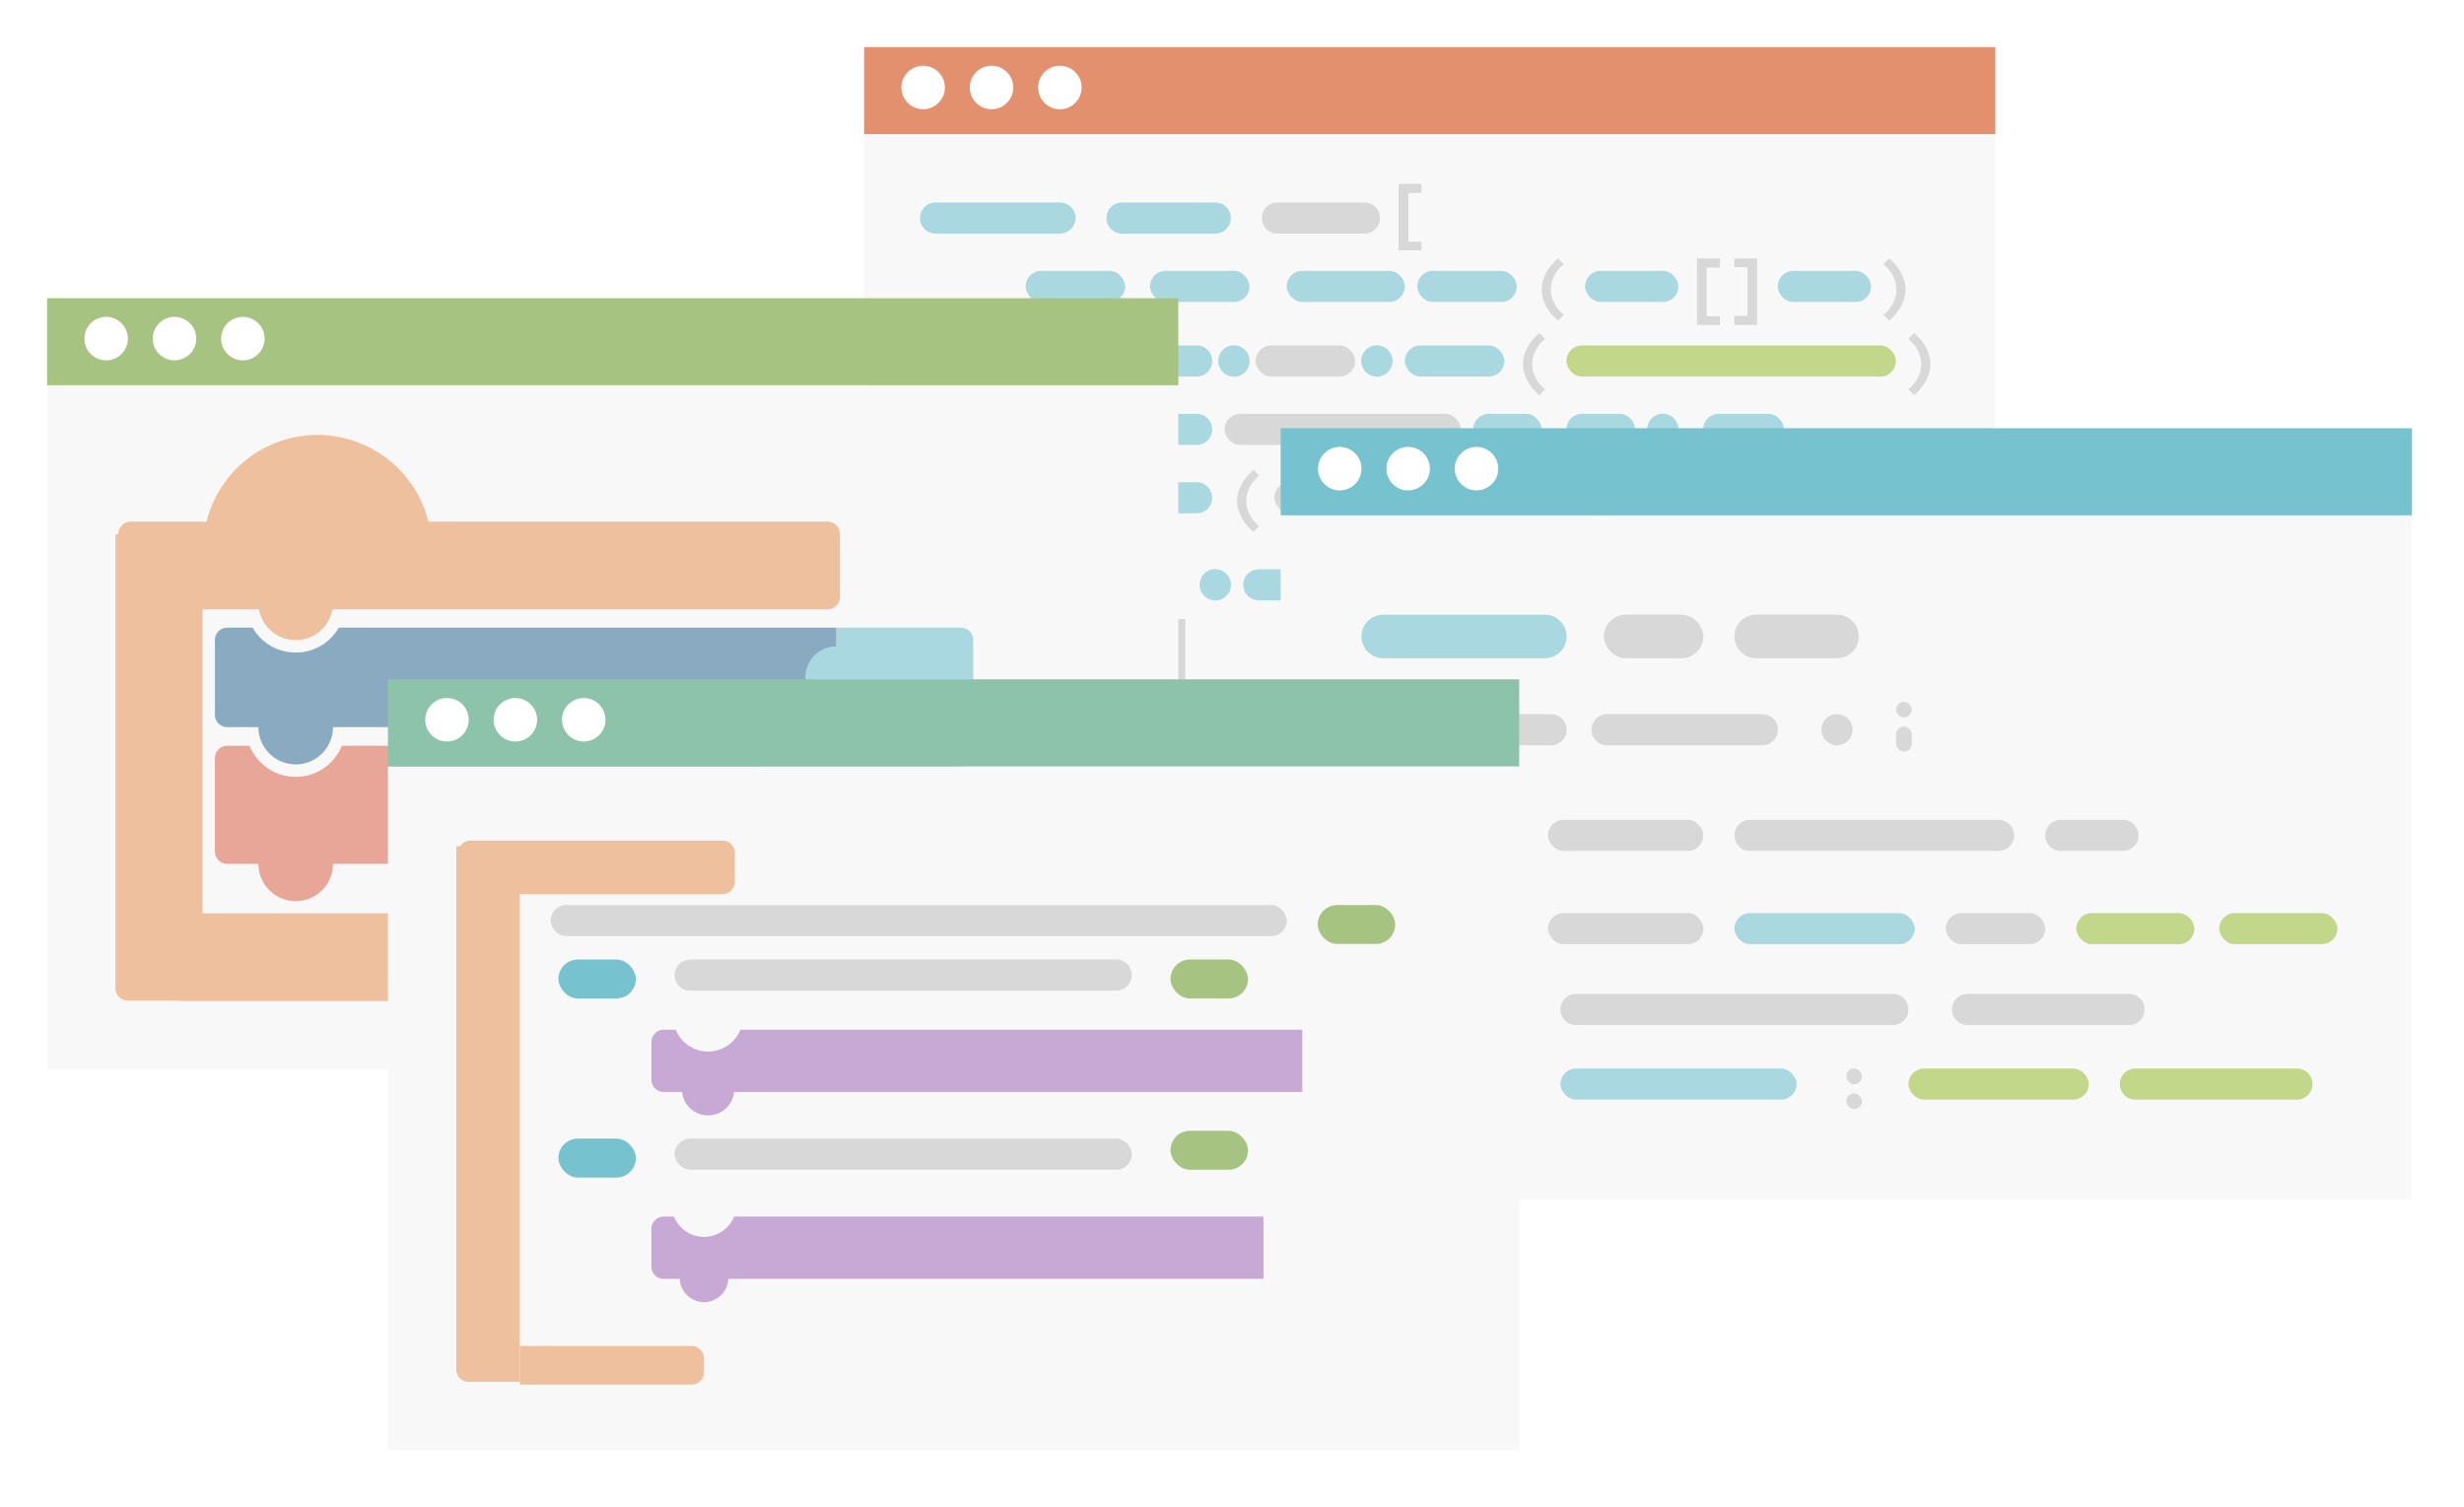 <?xml version="1.0" encoding="utf-8" ?>
<!DOCTYPE svg PUBLIC "-//W3C//DTD SVG 1.1//EN" "http://www.w3.org/Graphics/SVG/1.1/DTD/svg11.dtd">
<svg xmlns="http://www.w3.org/2000/svg" width="157" height="96" viewBox="0 0 157 96"><defs><filter id="a" width="123.5%" height="134.4%" x="-11.1%" y="-16.3%"><feOffset dy="1" in="SourceAlpha" result="shadowOffsetOuter1"/><feGaussianBlur in="shadowOffsetOuter1" result="shadowBlurOuter1" stdDeviation="1.5"/><feColorMatrix in="shadowBlurOuter1" result="shadowMatrixOuter1" values="0 0 0 0 0 0 0 0 0 0 0 0 0 0 0 0 0 0 0.168 0"/><feMerge><feMergeNode in="shadowMatrixOuter1"/><feMergeNode in="SourceGraphic"/></feMerge></filter><filter id="b" width="123.5%" height="134.4%" x="-11.1%" y="-16.3%"><feOffset dy="1" in="SourceAlpha" result="shadowOffsetOuter1"/><feGaussianBlur in="shadowOffsetOuter1" result="shadowBlurOuter1" stdDeviation="1.5"/><feColorMatrix in="shadowBlurOuter1" result="shadowMatrixOuter1" values="0 0 0 0 0 0 0 0 0 0 0 0 0 0 0 0 0 0 0.168 0"/><feMerge><feMergeNode in="shadowMatrixOuter1"/><feMergeNode in="SourceGraphic"/></feMerge></filter><filter id="c" width="123.5%" height="134.4%" x="-11.1%" y="-16.3%"><feOffset dy="1" in="SourceAlpha" result="shadowOffsetOuter1"/><feGaussianBlur in="shadowOffsetOuter1" result="shadowBlurOuter1" stdDeviation="1.5"/><feColorMatrix in="shadowBlurOuter1" result="shadowMatrixOuter1" values="0 0 0 0 0 0 0 0 0 0 0 0 0 0 0 0 0 0 0.168 0"/><feMerge><feMergeNode in="shadowMatrixOuter1"/><feMergeNode in="SourceGraphic"/></feMerge></filter><filter id="d" width="123.5%" height="134.4%" x="-11.1%" y="-16.3%"><feOffset dy="1" in="SourceAlpha" result="shadowOffsetOuter1"/><feGaussianBlur in="shadowOffsetOuter1" result="shadowBlurOuter1" stdDeviation="1.5"/><feColorMatrix in="shadowBlurOuter1" result="shadowMatrixOuter1" values="0 0 0 0 0 0 0 0 0 0 0 0 0 0 0 0 0 0 0.168 0"/><feMerge><feMergeNode in="shadowMatrixOuter1"/><feMergeNode in="SourceGraphic"/></feMerge></filter></defs><g fill="none" fill-rule="evenodd"><g filter="url('#a')" transform="translate(55.058 2)"><g fill-rule="nonzero"><path fill="#F8F8F8" d="M0 5.545h72.08v43.569H0z"/><path fill="#E2906D" d="M0 0h72.08v5.545H0z"/><ellipse cx="3.762" cy="2.575" fill="#FFF" rx="1.386" ry="1.386"/><ellipse cx="8.119" cy="2.575" fill="#FFF" rx="1.386" ry="1.386"/><ellipse cx="12.475" cy="2.575" fill="#FFF" rx="1.386" ry="1.386"/></g><ellipse cx="23.565" cy="20.002" fill="#AAD8E1" fill-rule="nonzero" rx="1" ry="1"/><ellipse cx="32.674" cy="20.002" fill="#AAD8E1" fill-rule="nonzero" rx="1" ry="1"/><ellipse cx="50.892" cy="24.359" fill="#AAD8E1" fill-rule="nonzero" rx="1" ry="1"/><ellipse cx="43.763" cy="28.716" fill="#AAD8E1" fill-rule="nonzero" rx="1" ry="1"/><ellipse cx="45.743" cy="33.865" fill="#D8D8D8" fill-rule="nonzero" rx="1" ry="1"/><ellipse cx="22.377" cy="34.261" fill="#AAD8E1" fill-rule="nonzero" rx="1" ry="1"/><path fill="#AAD8E1" fill-rule="nonzero" d="M4.548 9.902h7.934c.543 0 .984.44.984.984v.013c0 .543-.44.983-.984.983H4.548a.984.984 0 0 1-.984-.983v-.013c0-.544.44-.984.984-.984z"/><rect width="6.337" height="1.98" x="10.297" y="14.259" fill="#AAD8E1" fill-rule="nonzero" rx=".984"/><path fill="#AAD8E1" fill-rule="nonzero" d="M15.638 19.012h5.557c.543 0 .984.44.984.984v.012c0 .544-.44.984-.984.984h-5.557a.984.984 0 0 1-.984-.984v-.012c0-.544.44-.984.984-.984z"/><rect width="6.337" height="1.98" x="24.951" y="19.012" fill="#D8D8D8" fill-rule="nonzero" rx=".984"/><path fill="#AAD8E1" fill-rule="nonzero" d="M15.638 23.369h5.557c.543 0 .984.44.984.984v.012c0 .544-.44.984-.984.984h-5.557a.984.984 0 0 1-.984-.984v-.012c0-.544.44-.984.984-.984z"/><rect width="15.05" height="1.98" x="22.971" y="23.369" fill="#D8D8D8" fill-rule="nonzero" rx=".984"/><rect width="4.357" height="1.98" x="38.813" y="23.369" fill="#AAD8E1" fill-rule="nonzero" rx=".984"/><path fill="#AAD8E1" fill-rule="nonzero" d="M45.737 23.369h2.389c.543 0 .984.44.984.984v.012c0 .544-.44.984-.984.984h-2.389a.984.984 0 0 1-.984-.984v-.012c0-.544.44-.984.984-.984z"/><rect width="5.149" height="1.98" x="53.466" y="23.369" fill="#AAD8E1" fill-rule="nonzero" rx=".984"/><path fill="#AAD8E1" fill-rule="nonzero" d="M15.638 27.726h5.557c.543 0 .984.44.984.983v.013c0 .543-.44.984-.984.984h-5.557a.984.984 0 0 1-.984-.984v-.013c0-.543.44-.983.984-.983zM25.143 33.27H30.7c.543 0 .984.441.984.985v.012c0 .544-.44.984-.984.984h-5.557a.984.984 0 0 1-.984-.984v-.012c0-.544.44-.984.984-.984z"/><path fill="#D8D8D8" fill-rule="nonzero" d="M36.04 33.27h3.169a.792.792 0 1 1 0 1.584l-3.169.001a.792.792 0 1 1 0-1.584z"/><rect width="3.168" height="1.584" x="40.793" y="33.271" fill="#AAD8E1" fill-rule="nonzero" rx=".792"/><rect width="6.337" height="1.584" x="49.902" y="33.271" fill="#C3D78A" fill-rule="nonzero" rx=".792"/><rect width="8.713" height="1.98" x="26.139" y="27.726" fill="#D8D8D8" fill-rule="nonzero" rx=".984"/><rect width="5.545" height="1.98" x="36.04" y="27.726" fill="#AAD8E1" fill-rule="nonzero" rx=".984"/><rect width="6.337" height="1.98" x="34.456" y="19.012" fill="#AAD8E1" fill-rule="nonzero" rx=".984"/><rect width="20.99" height="1.98" x="44.753" y="19.012" fill="#C3D78A" fill-rule="nonzero" rx=".984"/><rect width="6.337" height="1.98" x="18.218" y="14.259" fill="#AAD8E1" fill-rule="nonzero" rx=".984"/><rect width="7.525" height="1.98" x="26.931" y="14.259" fill="#AAD8E1" fill-rule="nonzero" rx=".984"/><rect width="6.337" height="1.98" x="35.248" y="14.259" fill="#AAD8E1" fill-rule="nonzero" rx=".984"/><rect width="5.941" height="1.98" x="45.941" y="14.259" fill="#AAD8E1" fill-rule="nonzero" rx=".984"/><rect width="5.941" height="1.98" x="58.219" y="14.259" fill="#AAD8E1" fill-rule="nonzero" rx=".984"/><path fill="#AAD8E1" fill-rule="nonzero" d="M16.43 9.902h5.953c.543 0 .984.44.984.984v.013c0 .543-.44.983-.984.983H16.43a.984.984 0 0 1-.984-.983v-.013c0-.544.44-.984.984-.984z"/><path fill="#D8D8D8" fill-rule="nonzero" d="M26.33 9.902h5.558c.543 0 .984.44.984.984v.013c0 .543-.44.983-.984.983h-5.557a.984.984 0 0 1-.984-.983v-.013c0-.544.44-.984.984-.984z"/><path fill="#D8D8D8" d="M44.58 17.061l-.372.366c-.654-.554-1.039-1.282-1.039-1.982 0-.696.39-1.424 1.044-1.978l.366.366c-.53.43-.824 1.021-.824 1.612 0 .586.293 1.177.824 1.616zM43.391 21.814l-.37.366c-.655-.554-1.04-1.282-1.04-1.982 0-.696.39-1.424 1.044-1.978l.366.366c-.531.43-.824 1.021-.824 1.612 0 .586.293 1.177.824 1.616zM25.173 30.528l-.37.366c-.656-.554-1.04-1.282-1.04-1.982 0-.696.389-1.425 1.044-1.979l.366.367c-.531.43-.824 1.02-.824 1.612 0 .586.293 1.176.824 1.616zM64.952 13.833l.37-.366c.655.554 1.04 1.282 1.04 1.982 0 .696-.39 1.424-1.044 1.978l-.366-.366c.53-.43.824-1.02.824-1.612 0-.586-.293-1.176-.824-1.616zM66.536 18.586l.37-.366c.655.554 1.04 1.282 1.04 1.982 0 .696-.39 1.424-1.044 1.978l-.366-.366c.53-.43.824-1.021.824-1.612 0-.586-.293-1.176-.824-1.616zM45.941 27.3l.371-.367c.655.554 1.04 1.283 1.04 1.983 0 .696-.39 1.424-1.044 1.978l-.367-.366c.532-.43.825-1.021.825-1.612 0-.586-.293-1.177-.825-1.616zM47.13 32.449l.37-.367c.655.554 1.04 1.283 1.04 1.983 0 .696-.39 1.424-1.044 1.978l-.366-.366c.53-.43.824-1.021.824-1.612 0-.586-.293-1.177-.824-1.616zM34.683 9.293v3.104h.835v.555H34.06V8.714h1.458v.579zM33.494 32.662v3.103h.835v.555h-1.457v-4.238h1.457v.58zM53.693 14.046v3.104h.835v.555H53.07v-4.238h1.458v.579zM56.282 17.126v-3.104h-.835v-.555h1.457v4.238h-1.457v-.58zM14.3 45.247v-3.104h-.834v-.555h1.457v4.238h-1.457v-.579zM19.845 40.098v-3.104h-.835v-.555h1.458v4.238H19.01v-.579zM57.866 35.741v-3.103h-.835v-.556h1.457v4.238h-1.457v-.579z"/></g><g fill-rule="nonzero" filter="url('#b')" transform="translate(81.603 26.286)"><path fill="#F8F8F8" d="M0 5.545h72.08v43.569H0z"/><path fill="#76C2CE" d="M0 0h72.08v5.545H0z"/><ellipse cx="3.762" cy="2.575" fill="#FFF" rx="1.386" ry="1.386"/><ellipse cx="8.119" cy="2.575" fill="#FFF" rx="1.386" ry="1.386"/><ellipse cx="12.475" cy="2.575" fill="#FFF" rx="1.386" ry="1.386"/><path fill="#AAD8E1" d="M6.535 11.882h10.297a1.386 1.386 0 1 1 0 2.773H6.535a1.386 1.386 0 0 1 0-2.773z"/><path fill="#D8D8D8" d="M6.139 18.22h11.089a.99.99 0 0 1 0 1.98H6.138a.99.99 0 1 1 0-1.98z"/><path fill="#EEC09D" d="M6.139 24.953h7.92a.99.99 0 0 1 0 1.98H6.14a.99.99 0 0 1 0-1.98z"/><rect width="9.901" height="1.98" x="17.03" y="24.953" fill="#D8D8D8" rx=".99"/><rect width="9.901" height="1.98" x="17.03" y="30.894" fill="#D8D8D8" rx=".99"/><path fill="#D8D8D8" d="M18.812 36.043h20.199a.99.99 0 0 1 0 1.98H18.812a.99.99 0 1 1 0-1.98z"/><rect width="15.05" height="1.98" x="17.822" y="40.796" fill="#AAD8E1" rx=".99"/><rect width="11.485" height="1.98" x="40.001" y="40.796" fill="#C3D78A" rx=".99"/><path fill="#C3D78A" d="M54.456 40.796h10.298a.99.99 0 1 1 0 1.98H54.456a.99.99 0 1 1 0-1.98z"/><path fill="#D8D8D8" d="M43.763 36.043H54.06a.99.99 0 1 1 0 1.98H43.763a.99.99 0 1 1 0-1.98z"/><rect width="11.485" height="1.98" x="28.911" y="30.894" fill="#AAD8E1" rx=".99"/><rect width="6.337" height="1.98" x="42.377" y="30.894" fill="#D8D8D8" rx=".99"/><rect width="7.525" height="1.98" x="50.694" y="30.894" fill="#C3D78A" rx=".99"/><rect width="7.525" height="1.98" x="59.803" y="30.894" fill="#C3D78A" rx=".99"/><path fill="#D8D8D8" d="M29.902 24.953h15.841a.99.99 0 0 1 0 1.98H29.902a.99.99 0 1 1 0-1.98zM49.704 24.953h3.96a.99.99 0 0 1 0 1.98h-3.96a.99.99 0 1 1 0-1.98zM20.793 18.22h9.9a.99.99 0 0 1 0 1.98h-9.9a.99.99 0 1 1 0-1.98zM35.446 18.22a.99.99 0 0 1 0 1.98.99.99 0 0 1 0-1.98z"/><rect width="1" height="1" x="39.209" y="17.427" fill="#D8D8D8" rx=".5"/><rect width="1" height="1" x="36.04" y="40.796" fill="#D8D8D8" rx=".5"/><rect width="1" height="1" x="36.04" y="42.381" fill="#D8D8D8" rx=".5"/><rect width="1" height="1.584" x="39.209" y="19.012" fill="#D8D8D8" rx=".5"/><rect width="6.337" height="2.773" x="20.594" y="11.882" fill="#D8D8D8" rx="1.386"/><path fill="#D8D8D8" d="M30.298 11.882h5.148a1.386 1.386 0 1 1 0 2.773h-5.148a1.386 1.386 0 0 1 0-2.773z"/></g><g fill-rule="nonzero"><g filter="url('#c')" transform="translate(3 18)"><path fill="#F8F8F8" d="M0 5.545h72.08v43.569H0z"/><path fill="#89AAC1" d="M18.586 20.992h31.712v6.337h-32.08a2.376 2.376 0 1 1-4.752 0H11.48a.787.787 0 0 1-.787-.787V21.78c0-.434.353-.787.787-.787h1.617a3.167 3.167 0 0 0 5.49 0z"/><path fill="#EEC09D" d="M13.502 19.826h-3.6V39.19h28.795c.434 0 .787.353.787.787v4.014a.787.787 0 0 1-.787.788H8.437v-.022H5.145a.787.787 0 0 1-.787-.787V15.05h.178v-.027c0-.434.353-.787.788-.787h4.837a7.284 7.284 0 0 1 14.136 0h25.432c.435 0 .787.353.787.787v4.014a.787.787 0 0 1-.787.788H18.182a2.377 2.377 0 0 1-4.68 0z"/><path fill="#A6C381" d="M0 0h72.08v5.545H0z"/><ellipse cx="3.762" cy="2.575" fill="#FFF" rx="1.386" ry="1.386"/><ellipse cx="8.119" cy="2.575" fill="#FFF" rx="1.386" ry="1.386"/><ellipse cx="12.475" cy="2.575" fill="#FFF" rx="1.386" ry="1.386"/><path fill="#E7A698" d="M18.78 28.518h26.765v7.525H18.218a2.376 2.376 0 1 1-4.752 0H11.48a.787.787 0 0 1-.787-.787v-5.951c0-.435.353-.787.787-.787h1.424a3.17 3.17 0 0 0 5.876 0z"/><path fill="#C3D78A" d="M45.545 34.063a1.98 1.98 0 0 1 0-3.961v-1.584h11.887c.434 0 .787.352.787.787v5.951a.787.787 0 0 1-.787.787H45.545v-1.98z"/><path fill="#AAD8E1" d="M50.298 22.18v-1.188h7.926c.435 0 .787.353.787.787v4.763a.787.787 0 0 1-.787.787h-7.926v-1.188a1.98 1.98 0 0 1 0-3.96z"/></g><g transform="translate(24.719 42.286)"><g filter="url('#d')"><path fill="#F8F8F8" d="M0 5.545h72.08v43.569H0z"/><path fill="#EEC09D" d="M4.607 10.63a.786.786 0 0 1 .66-.358h16.05c.434 0 .786.352.786.787v1.834a.787.787 0 0 1-.787.787H8.391v31.077H5.144a.787.787 0 0 1-.787-.787V10.63h.25zm15.53 32.634v.882a.787.787 0 0 1-.787.787H8.41v-2.456H19.35c.435 0 .787.352.787.787z"/><path fill="#8DC3AA" d="M0 0h72.08v5.545H0z"/><ellipse cx="3.762" cy="2.575" fill="#FFF" rx="1.386" ry="1.386"/><ellipse cx="8.119" cy="2.575" fill="#FFF" rx="1.386" ry="1.386"/><ellipse cx="12.475" cy="2.575" fill="#FFF" rx="1.386" ry="1.386"/><path fill="#C8A9D6" d="M22.055 34.23h33.733v3.97h-34.1a1.549 1.549 0 0 1-3.095 0h-1.02a.787.787 0 0 1-.787-.787v-2.395c0-.435.352-.787.787-.787h.653a2.065 2.065 0 0 0 3.83 0zM22.46 22.324h35.797v3.97h-36.2a1.668 1.668 0 0 1-3.317 0h-1.167a.787.787 0 0 1-.787-.788v-2.394c0-.435.352-.788.787-.788h.764a2.224 2.224 0 0 0 4.123 0z"/></g><rect width="46.902" height="1.984" x="10.368" y="15.379" fill="#D8D8D8" rx=".992"/><path fill="#D8D8D8" d="M19.26 18.852h27.143a.992.992 0 0 1 0 1.984H19.26a.992.992 0 0 1 0-1.984z"/><rect width="29.128" height="1.984" x="18.267" y="30.262" fill="#D8D8D8" rx=".992"/><rect width="4.937" height="2.48" x="10.861" y="18.852" fill="#76C2CE" rx="1.24"/><rect width="4.937" height="2.48" x="10.861" y="30.262" fill="#76C2CE" rx="1.24"/><rect width="4.937" height="2.48" x="49.864" y="18.852" fill="#A6C381" rx="1.24"/><rect width="4.937" height="2.48" x="49.864" y="29.766" fill="#A6C381" rx="1.24"/><rect width="4.937" height="2.48" x="59.244" y="15.379" fill="#A6C381" rx="1.24"/></g></g></g></svg>